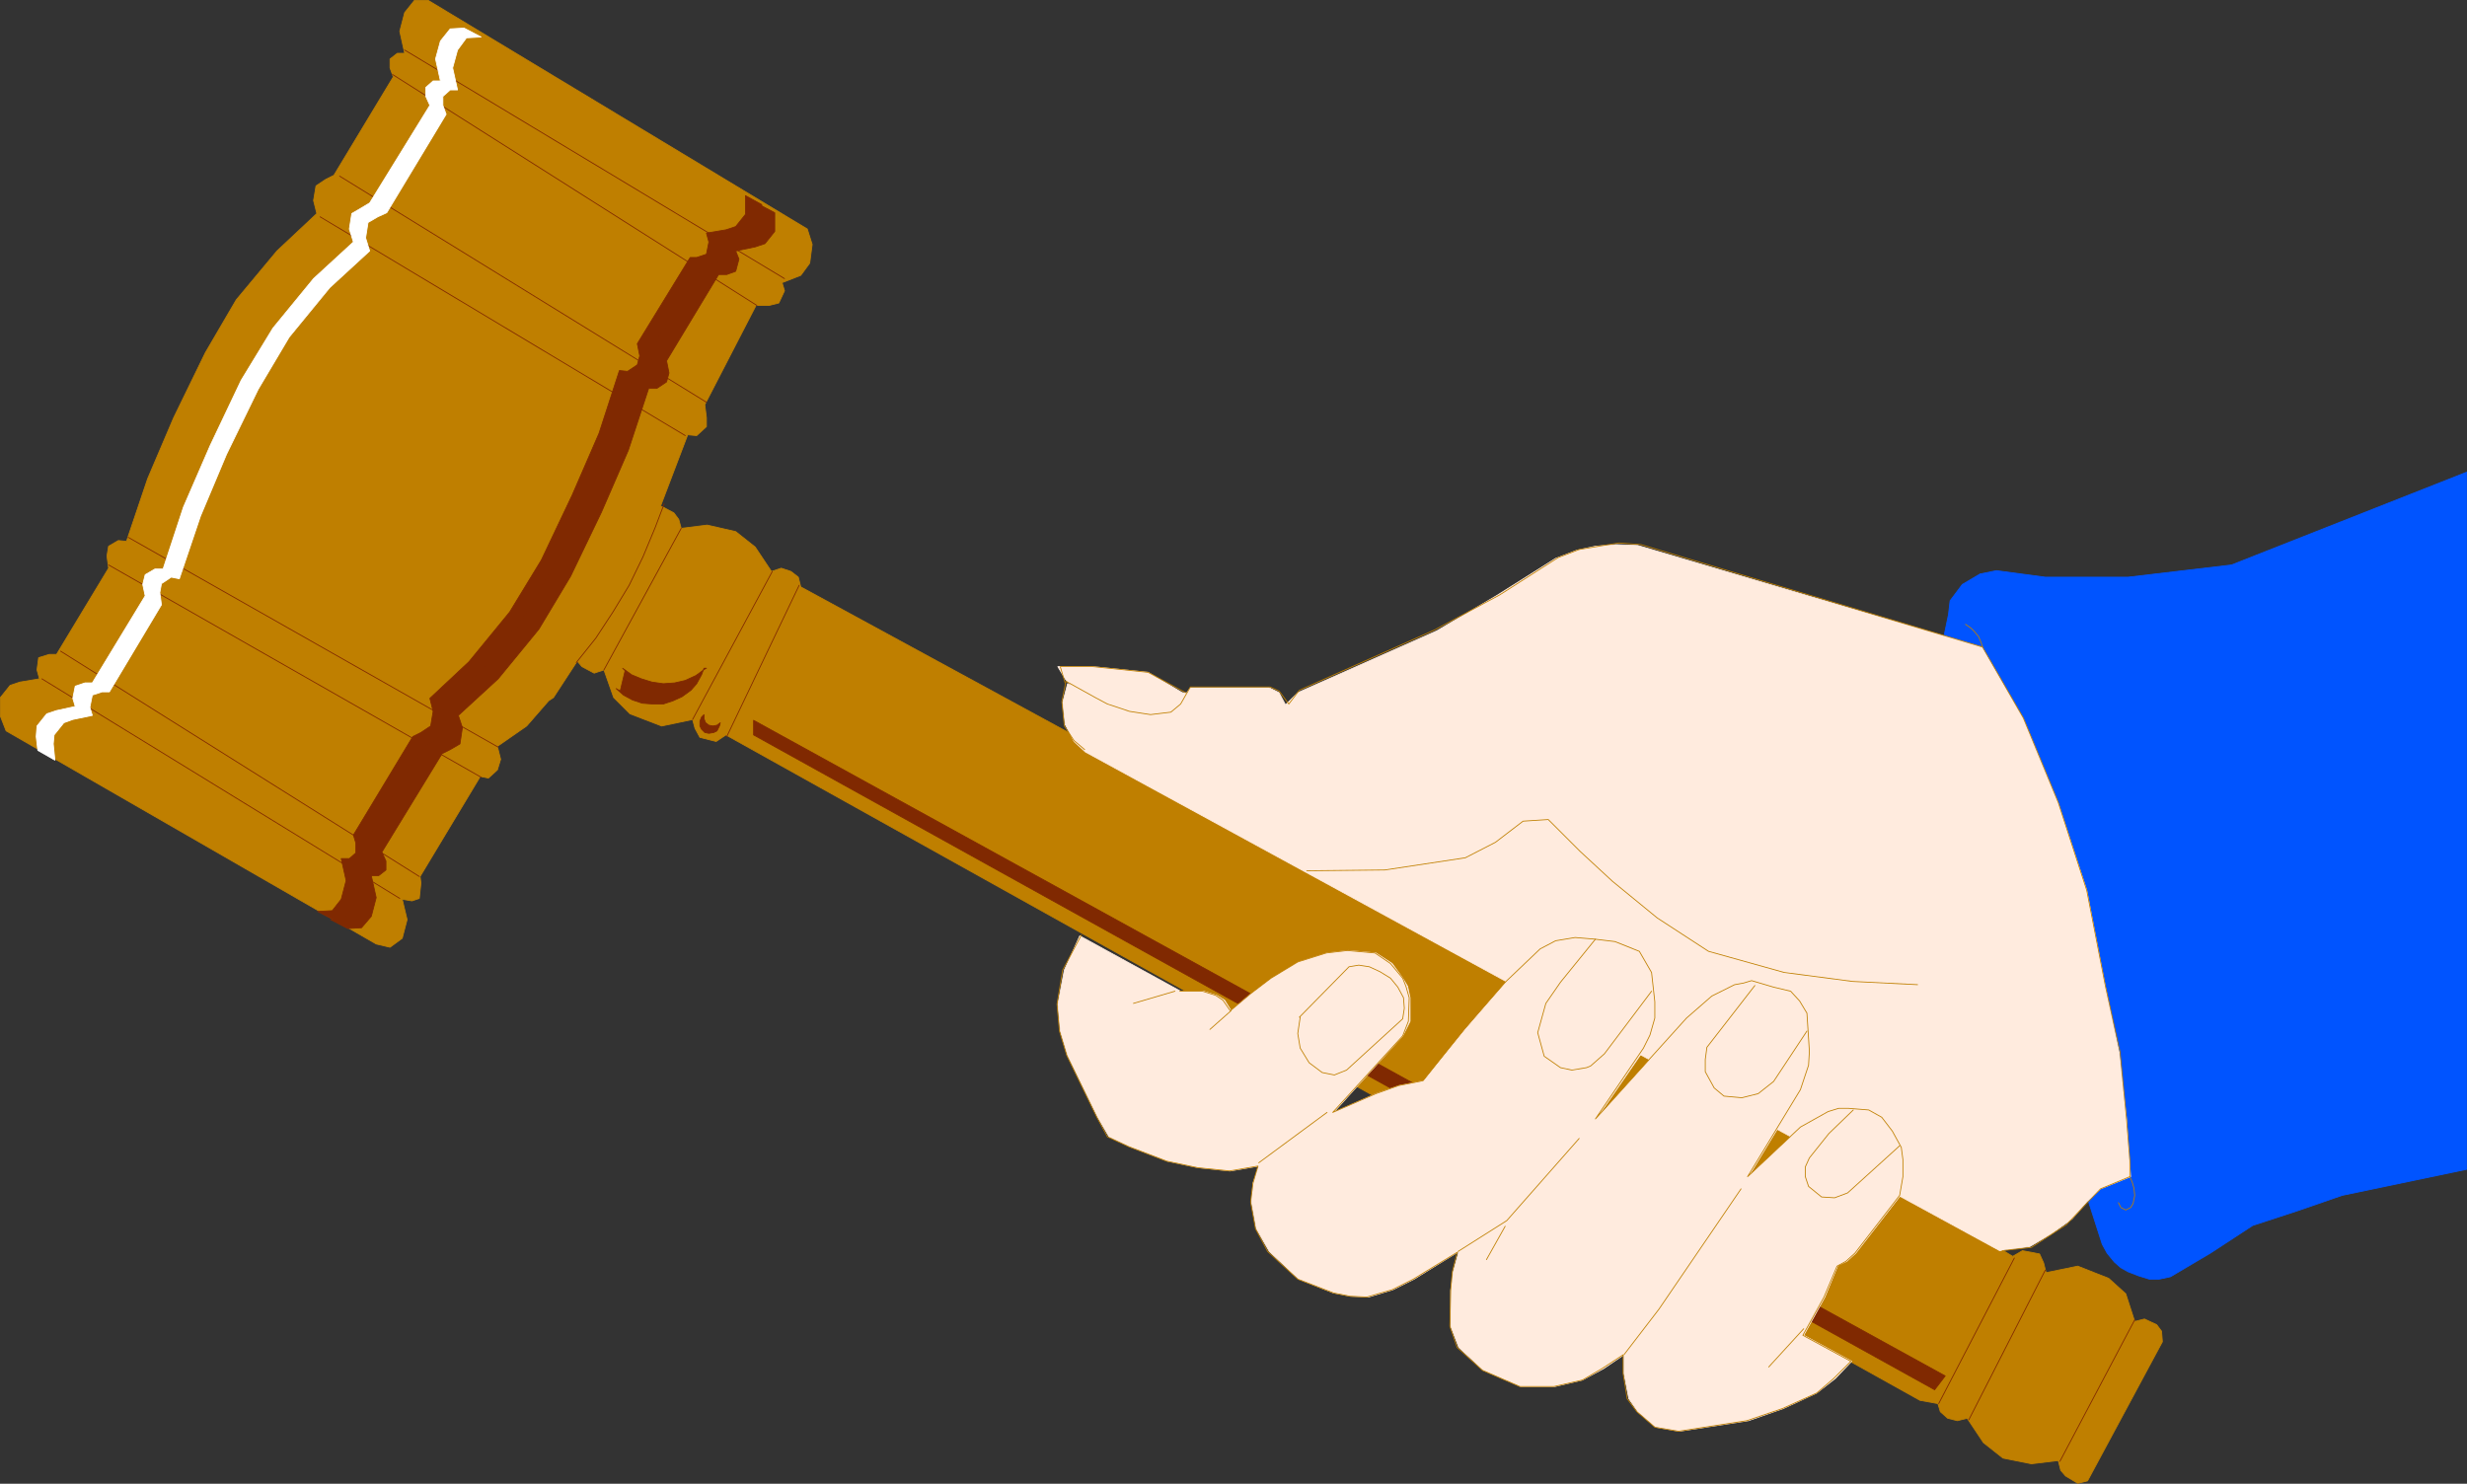 <?xml version="1.0" encoding="UTF-8" standalone="no"?>
<svg
   version="1.0"
   width="129.681mm"
   height="78.001mm"
   id="svg56"
   sodipodi:docname="Gavel 1.wmf"
   xmlns:inkscape="http://www.inkscape.org/namespaces/inkscape"
   xmlns:sodipodi="http://sodipodi.sourceforge.net/DTD/sodipodi-0.dtd"
   xmlns="http://www.w3.org/2000/svg"
   xmlns:svg="http://www.w3.org/2000/svg">
  <rect width="100%" height="100%" fill="#333333" stroke="none"/>
  <sodipodi:namedview
     id="namedview56"
     pagecolor="#ffffff"
     bordercolor="#000000"
     borderopacity="0.25"
     inkscape:showpageshadow="2"
     inkscape:pageopacity="0.0"
     inkscape:pagecheckerboard="0"
     inkscape:deskcolor="#d1d1d1"
     inkscape:document-units="mm" />
  <defs
     id="defs1">
    <pattern
       id="WMFhbasepattern"
       patternUnits="userSpaceOnUse"
       width="6"
       height="6"
       x="0"
       y="0" />
  </defs>
  <path
     style="fill:#bf7f00;fill-opacity:1;fill-rule:evenodd;stroke:none"
     d="m 381.456,278.242 3.555,0.647 0.485,1.616 1.454,1.293 1.939,0.485 1.939,-0.485 3.232,4.849 3.878,3.071 5.656,1.131 5.333,-0.647 0.485,1.94 0.97,1.131 2.424,1.455 1.939,-0.485 14.867,-27.638 -0.162,-2.101 -0.97,-1.293 -2.424,-1.131 -1.939,0.485 -1.778,-5.495 -3.394,-3.071 -6.141,-2.424 -6.302,1.293 -0.485,-1.94 -0.808,-1.778 -3.394,-0.647 -1.939,1.131 -22.301,-13.577 -78.214,-43.155 -140.269,-76.288 -0.485,-1.94 -1.454,-1.131 -1.939,-0.647 -1.939,0.647 -3.232,-4.849 -3.878,-3.071 -5.656,-1.293 -5.171,0.647 -0.485,-1.778 -0.97,-1.293 -2.424,-1.293 -1.939,0.485 -15.029,27.962 0.162,2.263 0.97,1.131 2.424,1.293 1.939,-0.647 1.939,5.495 3.232,3.233 6.302,2.424 6.141,-1.293 0.485,1.778 0.97,1.778 3.232,0.808 1.939,-1.293 z"
     id="path1" />
  <path
     style="fill:none;stroke:#bf7f00;stroke-width:0.162px;stroke-linecap:round;stroke-linejoin:round;stroke-miterlimit:4;stroke-dasharray:none;stroke-opacity:1"
     d="m 381.456,278.242 3.555,0.647 0.485,1.616 1.454,1.293 1.939,0.485 1.939,-0.485 3.232,4.849 3.878,3.071 5.656,1.131 5.333,-0.647 0.485,1.94 0.97,1.131 2.424,1.455 1.939,-0.485 14.867,-27.638 -0.162,-2.101 -0.97,-1.293 -2.424,-1.131 -1.939,0.485 -1.778,-5.495 -3.394,-3.071 -6.141,-2.424 -6.302,1.293 -0.485,-1.94 -0.808,-1.778 -3.394,-0.647 -1.939,1.131 -22.301,-13.577 -78.214,-43.155 -140.269,-76.288 -0.485,-1.94 -1.454,-1.131 -1.939,-0.647 -1.939,0.647 -3.232,-4.849 -3.878,-3.071 -5.656,-1.293 -5.171,0.647 -0.485,-1.778 -0.97,-1.293 -2.424,-1.293 -1.939,0.485 -15.029,27.962 0.162,2.263 0.97,1.131 2.424,1.293 1.939,-0.647 1.939,5.495 3.232,3.233 6.302,2.424 6.141,-1.293 0.485,1.778 0.97,1.778 3.232,0.808 1.939,-1.293 237.229,132.211 v 0"
     id="path2" />
  <path
     style="fill:#bf7f00;fill-opacity:1;fill-rule:evenodd;stroke:none"
     d="m 108.999,139.242 -4.363,5.01 -5.818,4.041 0.646,2.586 -0.646,2.101 -1.778,1.616 -1.616,-0.323 -11.958,19.88 0.162,1.293 -0.323,3.071 -1.454,0.485 -1.939,-0.323 0.97,4.041 -0.97,3.717 -2.424,1.778 -2.747,-0.647 -73.528,-42.346 -1.131,-2.909 v -1.778 -1.94 l 1.939,-2.424 1.939,-0.647 3.878,-0.647 -0.485,-1.778 0.323,-2.424 2.101,-0.647 h 1.454 l 10.342,-17.133 -0.323,-2.424 0.323,-1.94 1.939,-1.131 1.616,0.162 4.202,-12.445 5.171,-12.122 6.302,-12.93 6.141,-10.506 8.08,-9.698 7.918,-7.435 -0.646,-2.586 0.485,-2.909 1.939,-1.293 1.616,-0.808 11.797,-19.557 -0.646,-1.778 v -1.778 l 1.454,-1.131 h 1.454 L 79.426,6.223 80.396,2.505 82.335,0.081 h 2.747 l 75.306,45.417 0.97,3.071 -0.485,3.717 -1.778,2.424 -3.717,1.455 0.485,1.616 -1.131,2.424 -1.939,0.485 h -2.586 l -10.181,19.719 0.323,2.586 v 1.778 l -1.939,1.778 -1.778,-0.162 -6.949,18.264 -10.342,19.557 -9.373,14.385 -0.97,0.647 z"
     id="path3" />
  <path
     style="fill:none;stroke:#bf7f00;stroke-width:0.162px;stroke-linecap:round;stroke-linejoin:round;stroke-miterlimit:4;stroke-dasharray:none;stroke-opacity:1"
     d="m 108.999,139.242 -4.363,5.01 -5.818,4.041 0.646,2.586 -0.646,2.101 -1.778,1.616 -1.616,-0.323 -11.958,19.88 0.162,1.293 -0.323,3.071 -1.454,0.485 -1.939,-0.323 0.97,4.041 -0.97,3.717 -2.424,1.778 -2.747,-0.647 -73.528,-42.346 -1.131,-2.909 v -1.778 -1.94 l 1.939,-2.424 1.939,-0.647 3.878,-0.647 -0.485,-1.778 0.323,-2.424 2.101,-0.647 h 1.454 l 10.342,-17.133 -0.323,-2.424 0.323,-1.94 1.939,-1.131 1.616,0.162 4.202,-12.445 5.171,-12.122 6.302,-12.93 6.141,-10.506 8.08,-9.698 7.918,-7.435 -0.646,-2.586 0.485,-2.909 1.939,-1.293 1.616,-0.808 11.797,-19.557 -0.646,-1.778 v -1.778 l 1.454,-1.131 h 1.454 L 79.426,6.223 80.396,2.505 82.335,0.081 h 2.747 l 75.306,45.417 0.97,3.071 -0.485,3.717 -1.778,2.424 -3.717,1.455 0.485,1.616 -1.131,2.424 -1.939,0.485 h -2.586 l -10.181,19.719 0.323,2.586 v 1.778 l -1.939,1.778 -1.778,-0.162 -6.949,18.264 -10.342,19.557 -9.373,14.385 -0.97,0.647 v 0"
     id="path4" />
  <path
     style="fill:none;stroke:#802901;stroke-width:0.162px;stroke-linecap:round;stroke-linejoin:round;stroke-miterlimit:4;stroke-dasharray:none;stroke-opacity:1"
     d="M 80.396,9.94 155.863,55.357"
     id="path5" />
  <path
     style="fill:none;stroke:#802901;stroke-width:0.162px;stroke-linecap:round;stroke-linejoin:round;stroke-miterlimit:4;stroke-dasharray:none;stroke-opacity:1"
     d="M 150.369,60.691 77.972,14.789"
     id="path6" />
  <path
     style="fill:none;stroke:#802901;stroke-width:0.162px;stroke-linecap:round;stroke-linejoin:round;stroke-miterlimit:4;stroke-dasharray:none;stroke-opacity:1"
     d="M 67.468,34.992 140.349,79.925"
     id="path7" />
  <path
     style="fill:none;stroke:#802901;stroke-width:0.162px;stroke-linecap:round;stroke-linejoin:round;stroke-miterlimit:4;stroke-dasharray:none;stroke-opacity:1"
     d="M 136.148,86.552 63.59,43.074"
     id="path8" />
  <path
     style="fill:none;stroke:#802901;stroke-width:0.162px;stroke-linecap:round;stroke-linejoin:round;stroke-miterlimit:4;stroke-dasharray:none;stroke-opacity:1"
     d="M 25.452,106.755 98.98,148.455"
     id="path9" />
  <path
     style="fill:none;stroke:#802901;stroke-width:0.162px;stroke-linecap:round;stroke-linejoin:round;stroke-miterlimit:4;stroke-dasharray:none;stroke-opacity:1"
     d="M 95.586,154.435 21.574,112.25"
     id="path10" />
  <path
     style="fill:none;stroke:#802901;stroke-width:0.162px;stroke-linecap:round;stroke-linejoin:round;stroke-miterlimit:4;stroke-dasharray:none;stroke-opacity:1"
     d="m 12.039,129.383 71.266,44.771"
     id="path11" />
  <path
     style="fill:none;stroke:#802901;stroke-width:0.162px;stroke-linecap:round;stroke-linejoin:round;stroke-miterlimit:4;stroke-dasharray:none;stroke-opacity:1"
     d="M 79.426,178.518 8.322,134.878"
     id="path12" />
  <path
     style="fill:#ffffff;fill-opacity:1;fill-rule:evenodd;stroke:none"
     d="m 95.586,7.354 -2.909,0.162 -1.778,2.424 -0.97,3.556 0.97,4.364 h -1.454 l -1.454,1.293 v 1.778 l 0.646,1.778 -11.797,19.557 -1.778,0.808 -1.939,1.131 -0.485,3.071 0.808,2.586 -7.918,7.273 -8.08,9.859 -6.141,10.344 -6.302,12.93 -5.171,12.284 -4.202,12.445 -1.616,-0.323 -1.939,1.293 -0.323,1.778 0.323,2.424 -10.342,17.294 h -1.454 l -1.939,0.647 -0.485,2.424 0.485,1.616 -3.878,0.808 -1.778,0.647 -1.939,2.424 -0.162,1.778 0.323,3.233 -3.394,-1.94 -0.323,-2.748 0.162,-2.101 1.939,-2.424 1.939,-0.647 3.717,-0.808 -0.485,-1.616 0.485,-2.424 1.939,-0.647 h 1.454 l 10.504,-17.294 -0.485,-2.263 0.485,-1.94 1.939,-1.131 h 1.616 l 4.04,-12.284 5.333,-12.284 6.141,-12.93 6.302,-10.344 8.08,-9.859 7.918,-7.273 -0.808,-2.586 0.485,-3.071 1.939,-1.131 1.616,-0.97 11.958,-19.395 -0.808,-1.778 v -1.778 l 1.454,-1.293 h 1.454 l -0.97,-4.364 0.97,-3.556 1.939,-2.424 2.747,-0.162 z"
     id="path13" />
  <path
     style="fill:none;stroke:#ffffff;stroke-width:0.162px;stroke-linecap:round;stroke-linejoin:round;stroke-miterlimit:4;stroke-dasharray:none;stroke-opacity:1"
     d="m 95.586,7.354 -2.909,0.162 -1.778,2.424 -0.97,3.556 0.97,4.364 h -1.454 l -1.454,1.293 v 1.778 l 0.646,1.778 -11.797,19.557 -1.778,0.808 -1.939,1.131 -0.485,3.071 0.808,2.586 -7.918,7.273 -8.08,9.859 -6.141,10.344 -6.302,12.93 -5.171,12.284 -4.202,12.445 -1.616,-0.323 -1.939,1.293 -0.323,1.778 0.323,2.424 -10.342,17.294 h -1.454 l -1.939,0.647 -0.485,2.424 0.485,1.616 -3.878,0.808 -1.778,0.647 -1.939,2.424 -0.162,1.778 0.323,3.233 -3.394,-1.94 -0.323,-2.748 0.162,-2.101 1.939,-2.424 1.939,-0.647 3.717,-0.808 -0.485,-1.616 0.485,-2.424 1.939,-0.647 h 1.454 l 10.504,-17.294 -0.485,-2.263 0.485,-1.94 1.939,-1.131 h 1.616 l 4.04,-12.284 5.333,-12.284 6.141,-12.93 6.302,-10.344 8.08,-9.859 7.918,-7.273 -0.808,-2.586 0.485,-3.071 1.939,-1.131 1.616,-0.97 11.958,-19.395 -0.808,-1.778 v -1.778 l 1.454,-1.293 h 1.454 l -0.97,-4.364 0.97,-3.556 1.939,-2.424 2.747,-0.162 3.394,1.778 v 0"
     id="path14" />
  <path
     style="fill:#802901;fill-opacity:1;fill-rule:evenodd;stroke:none"
     d="m 63.105,181.104 2.909,-0.162 1.778,-2.263 0.97,-3.717 -0.97,-4.364 h 1.616 l 1.293,-1.131 v -1.94 l -0.485,-1.616 11.797,-19.557 1.616,-0.808 1.939,-1.293 0.485,-2.909 -0.646,-2.586 7.757,-7.273 8.08,-9.859 6.302,-10.344 6.141,-12.93 5.333,-12.284 4.04,-12.445 1.616,0.162 1.939,-1.293 0.485,-1.778 -0.485,-2.424 10.504,-17.133 h 1.293 l 1.939,-0.647 0.485,-2.424 -0.485,-1.778 3.878,-0.647 1.939,-0.647 1.939,-2.424 v -1.778 -1.94 l 3.232,1.778 v 1.94 1.778 l -1.939,2.424 -1.939,0.647 -3.717,0.647 0.485,1.778 -0.485,2.424 -1.939,0.647 h -1.454 l -10.504,17.133 0.485,2.424 -0.485,1.94 -1.939,1.131 h -1.454 l -4.202,12.284 -5.171,12.284 -6.302,12.93 -6.141,10.344 -8.08,9.859 -7.918,7.273 0.646,2.424 -0.485,3.233 -1.778,1.131 -1.778,0.808 -11.797,19.557 0.646,1.778 v 1.778 l -1.454,1.131 H 71.185 l 0.97,4.364 -0.97,3.717 -1.939,2.263 -2.747,0.162 z"
     id="path15" />
  <path
     style="fill:none;stroke:#802901;stroke-width:0.162px;stroke-linecap:round;stroke-linejoin:round;stroke-miterlimit:4;stroke-dasharray:none;stroke-opacity:1"
     d="m 63.105,181.104 2.909,-0.162 1.778,-2.263 0.97,-3.717 -0.97,-4.364 h 1.616 l 1.293,-1.131 v -1.94 l -0.485,-1.616 11.797,-19.557 1.616,-0.808 1.939,-1.293 0.485,-2.909 -0.646,-2.586 7.757,-7.273 8.08,-9.859 6.302,-10.344 6.141,-12.93 5.333,-12.284 4.04,-12.445 1.616,0.162 1.939,-1.293 0.485,-1.778 -0.485,-2.424 10.504,-17.133 h 1.293 l 1.939,-0.647 0.485,-2.424 -0.485,-1.778 3.878,-0.647 1.939,-0.647 1.939,-2.424 v -1.778 -1.94 l 3.232,1.778 v 1.94 1.778 l -1.939,2.424 -1.939,0.647 -3.717,0.647 0.485,1.778 -0.485,2.424 -1.939,0.647 h -1.454 l -10.504,17.133 0.485,2.424 -0.485,1.94 -1.939,1.131 h -1.454 l -4.202,12.284 -5.171,12.284 -6.302,12.93 -6.141,10.344 -8.08,9.859 -7.918,7.273 0.646,2.424 -0.485,3.233 -1.778,1.131 -1.778,0.808 -11.797,19.557 0.646,1.778 v 1.778 l -1.454,1.131 H 71.185 l 0.97,4.364 -0.97,3.717 -1.939,2.263 -2.747,0.162 -3.394,-1.778 v 0"
     id="path16" />
  <path
     style="fill:none;stroke:#802901;stroke-width:0.162px;stroke-linecap:round;stroke-linejoin:round;stroke-miterlimit:4;stroke-dasharray:none;stroke-opacity:1"
     d="m 119.988,133.1 15.352,-28.123"
     id="path17" />
  <path
     style="fill:none;stroke:#802901;stroke-width:0.162px;stroke-linecap:round;stroke-linejoin:round;stroke-miterlimit:4;stroke-dasharray:none;stroke-opacity:1"
     d="m 137.602,142.96 15.837,-29.416"
     id="path18" />
  <path
     style="fill:none;stroke:#802901;stroke-width:0.162px;stroke-linecap:round;stroke-linejoin:round;stroke-miterlimit:4;stroke-dasharray:none;stroke-opacity:1"
     d="m 158.772,116.291 -14.382,30.063"
     id="path19" />
  <path
     style="fill:none;stroke:#802901;stroke-width:0.162px;stroke-linecap:round;stroke-linejoin:round;stroke-miterlimit:4;stroke-dasharray:none;stroke-opacity:1"
     d="m 424.119,262.241 -14.867,28.123"
     id="path20" />
  <path
     style="fill:none;stroke:#802901;stroke-width:0.162px;stroke-linecap:round;stroke-linejoin:round;stroke-miterlimit:4;stroke-dasharray:none;stroke-opacity:1"
     d="m 406.343,252.381 -15.19,29.739"
     id="path21" />
  <path
     style="fill:none;stroke:#802901;stroke-width:0.162px;stroke-linecap:round;stroke-linejoin:round;stroke-miterlimit:4;stroke-dasharray:none;stroke-opacity:1"
     d="m 385.173,278.888 15.029,-28.931"
     id="path22" />
  <path
     style="fill:#802901;fill-opacity:1;fill-rule:evenodd;stroke:none"
     d="m 65.69,182.72 h 2.747 l 1.939,-2.424 0.97,-3.717 -0.97,-4.364 h 1.454 l 1.454,-1.131 v -1.94 l -0.808,-1.616 11.958,-19.557 1.616,-0.808 1.939,-1.131 0.485,-3.233 -0.646,-2.424 7.918,-7.435 7.918,-9.698 6.302,-10.506 6.302,-12.769 5.171,-12.284 4.04,-12.284 h 1.778 l 1.778,-1.293 0.485,-1.778 -0.485,-2.263 10.504,-17.294 h 1.454 l 1.778,-0.647 0.646,-2.424 -0.646,-1.616 4.04,-0.808 1.778,-0.647 1.939,-2.424 V 42.427 40.488 l 3.394,1.778 v 1.94 1.778 l -1.939,2.424 -1.939,0.647 -3.878,0.808 0.646,1.616 -0.646,2.424 -1.778,0.647 h -1.616 l -10.342,17.133 0.485,2.424 -0.485,1.778 -1.939,1.293 h -1.616 l -4.04,12.284 -5.333,12.284 -6.141,12.769 -6.302,10.506 -8.08,9.859 -7.918,7.273 0.808,2.424 -0.485,3.233 -1.939,1.131 -1.616,0.808 -11.958,19.557 0.808,1.778 v 1.778 l -1.454,1.131 h -1.454 l 0.97,4.364 -0.97,3.717 -1.939,2.263 -2.747,0.162 z"
     id="path23" />
  <path
     style="fill:none;stroke:#802901;stroke-width:0.162px;stroke-linecap:round;stroke-linejoin:round;stroke-miterlimit:4;stroke-dasharray:none;stroke-opacity:1"
     d="m 65.69,182.72 h 2.747 l 1.939,-2.424 0.97,-3.717 -0.97,-4.364 h 1.454 l 1.454,-1.131 v -1.94 l -0.808,-1.616 11.958,-19.557 1.616,-0.808 1.939,-1.131 0.485,-3.233 -0.646,-2.424 7.918,-7.435 7.918,-9.698 6.302,-10.506 6.302,-12.769 5.171,-12.284 4.04,-12.284 h 1.778 l 1.778,-1.293 0.485,-1.778 -0.485,-2.263 10.504,-17.294 h 1.454 l 1.778,-0.647 0.646,-2.424 -0.646,-1.616 4.04,-0.808 1.778,-0.647 1.939,-2.424 V 42.427 40.488 l 3.394,1.778 v 1.94 1.778 l -1.939,2.424 -1.939,0.647 -3.878,0.808 0.646,1.616 -0.646,2.424 -1.778,0.647 h -1.616 l -10.342,17.133 0.485,2.424 -0.485,1.778 -1.939,1.293 h -1.616 l -4.04,12.284 -5.333,12.284 -6.141,12.769 -6.302,10.506 -8.08,9.859 -7.918,7.273 0.808,2.424 -0.485,3.233 -1.939,1.131 -1.616,0.808 -11.958,19.557 0.808,1.778 v 1.778 l -1.454,1.131 h -1.454 l 0.97,4.364 -0.97,3.717 -1.939,2.263 -2.747,0.162 -3.394,-1.778 v 0"
     id="path24" />
  <path
     style="fill:none;stroke:#802901;stroke-width:0.162px;stroke-linecap:round;stroke-linejoin:round;stroke-miterlimit:4;stroke-dasharray:none;stroke-opacity:1"
     d="m 114.493,131.646 3.878,-4.849 3.394,-5.172 3.232,-5.334 2.747,-5.657 2.424,-5.819 1.778,-4.687"
     id="path25" />
  <path
     style="fill:#802901;fill-opacity:1;fill-rule:evenodd;stroke:none"
     d="m 123.22,137.303 0.97,-4.041 -0.485,-0.485 1.778,1.293 1.939,0.808 2.101,0.647 2.262,0.323 2.262,-0.162 2.101,-0.485 2.101,-0.97 1.778,-1.293 0.323,-0.162 h -0.485 l -0.485,1.293 -0.97,1.778 -1.131,1.293 -1.778,1.293 -1.778,0.808 -1.939,0.647 h -2.101 l -2.101,-0.162 -1.939,-0.647 -1.778,-0.97 -1.454,-1.293 0.808,0.485 z"
     id="path26" />
  <path
     style="fill:none;stroke:#802901;stroke-width:0.162px;stroke-linecap:round;stroke-linejoin:round;stroke-miterlimit:4;stroke-dasharray:none;stroke-opacity:1"
     d="m 123.22,137.303 0.97,-4.041 -0.485,-0.485 1.778,1.293 1.939,0.808 2.101,0.647 2.262,0.323 2.262,-0.162 2.101,-0.485 2.101,-0.97 1.778,-1.293 0.323,-0.162 h -0.485 l -0.485,1.293 -0.97,1.778 -1.131,1.293 -1.778,1.293 -1.778,0.808 -1.939,0.647 h -2.101 l -2.101,-0.162 -1.939,-0.647 -1.778,-0.97 -1.454,-1.293 0.808,0.485 v 0"
     id="path27" />
  <path
     style="fill:#802901;fill-opacity:1;fill-rule:evenodd;stroke:none"
     d="m 139.38,142.475 -0.323,0.808 v 0.97 l 0.323,0.647 0.646,0.647 0.808,0.162 0.97,-0.162 0.646,-0.323 0.485,-0.97 0.162,-0.647 -0.646,0.485 -0.808,0.162 -0.808,-0.162 -0.646,-0.485 -0.323,-0.808 v -0.808 z"
     id="path28" />
  <path
     style="fill:none;stroke:#802901;stroke-width:0.162px;stroke-linecap:round;stroke-linejoin:round;stroke-miterlimit:4;stroke-dasharray:none;stroke-opacity:1"
     d="m 139.38,142.475 -0.323,0.808 v 0.97 l 0.323,0.647 0.646,0.647 0.808,0.162 0.97,-0.162 0.646,-0.323 0.485,-0.97 0.162,-0.647 -0.646,0.485 -0.808,0.162 -0.808,-0.162 -0.646,-0.485 -0.323,-0.808 v -0.808 l -0.485,0.485 v 0"
     id="path29" />
  <path
     style="fill:#802901;fill-opacity:1;fill-rule:evenodd;stroke:none"
     d="M 149.722,143.121 386.466,273.393 384.365,276.141 149.722,146.03 Z"
     id="path30" />
  <path
     style="fill:none;stroke:#802901;stroke-width:0.162px;stroke-linecap:round;stroke-linejoin:round;stroke-miterlimit:4;stroke-dasharray:none;stroke-opacity:1"
     d="M 149.722,143.121 386.466,273.393 384.365,276.141 149.722,146.03 v -2.909 0"
     id="path31" />
  <path
     style="fill:#ffebde;fill-opacity:1;fill-rule:evenodd;stroke:none"
     d="m 241.834,138.111 -9.858,4.849 -9.534,0.162 -6.626,-3.233 -4.202,-5.01 -1.454,-2.424 h 6.949 l 10.989,1.131 6.787,4.041 z"
     id="path32" />
  <path
     style="fill:none;stroke:#ffebde;stroke-width:0.162px;stroke-linecap:round;stroke-linejoin:round;stroke-miterlimit:4;stroke-dasharray:none;stroke-opacity:1"
     d="m 241.834,138.111 -9.858,4.849 -9.534,0.162 -6.626,-3.233 -4.202,-5.01 -1.454,-2.424 h 6.949 l 10.989,1.131 6.787,4.041 6.949,0.485 v 0"
     id="path33" />
  <path
     style="fill:#0054ff;fill-opacity:1;fill-rule:evenodd;stroke:none"
     d="m 490.051,93.825 -46.702,18.426 -20.523,2.424 h -16.483 l -9.696,-1.293 -3.232,0.647 -3.555,2.101 -2.424,3.233 -0.323,2.748 -0.808,3.879 28.442,112.17 2.909,9.051 0.97,1.778 1.454,1.778 1.293,1.131 1.454,0.808 2.101,0.808 2.101,0.647 h 1.939 l 2.262,-0.485 7.918,-4.687 8.403,-5.495 8.888,-2.909 8.888,-3.071 24.725,-5.172 V 93.825 Z"
     id="path34" />
  <path
     style="fill:none;stroke:#0054ff;stroke-width:0.162px;stroke-linecap:round;stroke-linejoin:round;stroke-miterlimit:4;stroke-dasharray:none;stroke-opacity:1"
     d="m 490.051,93.825 -46.702,18.426 -20.523,2.424 h -16.483 l -9.696,-1.293 -3.232,0.647 -3.555,2.101 -2.424,3.233 -0.323,2.748 -0.808,3.879 28.442,112.17 2.909,9.051 0.97,1.778 1.454,1.778 1.293,1.131 1.454,0.808 2.101,0.808 2.101,0.647 h 1.939 l 2.262,-0.485 7.918,-4.687 8.403,-5.495 8.888,-2.909 8.888,-3.071 24.725,-5.172 v -138.515 0"
     id="path35" />
  <path
     style="fill:#ffebde;fill-opacity:1;fill-rule:evenodd;stroke:none"
     d="m 422.503,222.48 -1.454,-13.253 -2.747,-13.092 -3.717,-19.234 -5.656,-17.294 -6.949,-16.809 -8.242,-14.223 -68.357,-20.203 -4.363,-0.162 -4.04,0.323 -3.717,0.808 -4.202,1.616 -11.797,7.435 -11.797,6.95 -27.634,12.284 -2.424,2.424 -1.293,-2.424 -1.939,-0.97 h -15.675 l -2.262,3.233 -2.101,1.455 -4.202,0.323 -4.04,-0.323 -4.525,-1.455 -2.262,-1.131 -5.01,-2.909 -0.97,3.717 0.485,4.364 1.778,3.394 2.262,2.101 181.638,99.078 5.979,-0.808 4.363,-2.586 4.04,-2.909 2.909,-3.394 2.747,-2.586 5.979,-2.424 z"
     id="path36" />
  <path
     style="fill:none;stroke:#ffebde;stroke-width:0.162px;stroke-linecap:round;stroke-linejoin:round;stroke-miterlimit:4;stroke-dasharray:none;stroke-opacity:1"
     d="m 422.503,222.48 -1.454,-13.253 -2.747,-13.092 -3.717,-19.234 -5.656,-17.294 -6.949,-16.809 -8.242,-14.223 -68.357,-20.203 -4.363,-0.162 -4.04,0.323 -3.717,0.808 -4.202,1.616 -11.797,7.435 -11.797,6.95 -27.634,12.284 -2.424,2.424 -1.293,-2.424 -1.939,-0.97 h -15.675 l -2.262,3.233 -2.101,1.455 -4.202,0.323 -4.04,-0.323 -4.525,-1.455 -2.262,-1.131 -5.01,-2.909 -0.97,3.717 0.485,4.364 1.778,3.394 2.262,2.101 181.638,99.078 5.979,-0.808 4.363,-2.586 4.04,-2.909 2.909,-3.394 2.747,-2.586 5.979,-2.424 -0.808,-11.314 v 0"
     id="path37" />
  <path
     style="fill:none;stroke:#bf7f00;stroke-width:0.162px;stroke-linecap:round;stroke-linejoin:round;stroke-miterlimit:4;stroke-dasharray:none;stroke-opacity:1"
     d="m 397.778,248.502 5.818,-0.647 6.949,-4.526 6.787,-7.112 5.818,-2.424 v -3.233 l -0.646,-8.081 -1.293,-13.415 -2.909,-13.092 -3.717,-19.072 -5.656,-17.456 -6.949,-16.809 -8.08,-14.062 -67.872,-20.365 -4.363,-0.323 -4.04,0.647 -3.878,0.647 -4.202,1.616 -11.635,7.435 -12.928,6.95 -26.826,11.96 -2.101,2.748 -1.939,-2.586 -1.778,-0.808 h -15.837 l -1.939,3.394 -1.939,1.616 -4.04,0.485 -4.202,-0.647 -4.363,-1.455 -2.424,-1.293 -5.818,-3.233 -0.808,4.041 0.485,4.849 1.939,2.909 2.101,1.778"
     id="path38" />
  <path
     style="fill:none;stroke:#bf7f00;stroke-width:0.162px;stroke-linecap:round;stroke-linejoin:round;stroke-miterlimit:4;stroke-dasharray:none;stroke-opacity:1"
     d="m 259.61,173.022 15.514,-0.162 15.998,-2.424 5.979,-3.071 5.494,-4.202 5.01,-0.323 6.302,6.303 6.464,5.98 8.888,7.273 10.181,6.627 15.029,4.202 13.574,1.778 12.928,0.647"
     id="path39" />
  <path
     style="fill:#ffebde;fill-opacity:1;fill-rule:evenodd;stroke:none"
     d="m 214.524,185.952 -3.07,6.788 -1.293,6.788 0.485,5.334 1.454,4.849 5.979,12.284 2.262,3.879 4.04,1.94 7.595,2.909 6.141,1.293 6.302,0.647 5.656,-0.97 -1.131,3.394 -0.323,3.717 0.97,5.334 2.586,4.526 5.818,5.495 6.949,2.748 3.394,0.647 3.555,0.162 4.848,-1.455 4.202,-2.101 8.888,-5.495 -1.131,4.041 -0.485,3.717 v 7.112 l 1.616,4.202 4.848,4.526 7.434,3.233 h 6.787 l 5.494,-1.293 4.202,-2.263 4.04,-2.748 v 3.717 l 0.97,5.01 1.778,2.586 3.555,3.071 4.686,0.808 13.736,-2.101 6.949,-2.424 6.626,-3.071 3.717,-2.909 3.232,-3.394 -9.534,-5.172 4.202,-7.596 2.586,-6.303 1.778,-0.808 1.778,-1.616 8.888,-11.476 0.646,-3.717 -0.323,-3.233 -1.131,-2.424 -9.373,-7.92 h -1.939 l -2.101,0.647 -5.494,3.071 -10.504,9.859 10.504,-17.294 1.616,-4.849 0.162,-2.748 -0.162,-2.586 -12.928,-10.991 -1.778,0.323 -4.363,2.263 -5.171,4.364 -18.099,20.042 9.696,-14.062 1.131,-2.586 0.97,-3.394 v -3.233 l -0.485,-2.101 -11.312,-10.021 -3.878,-0.647 -3.878,0.647 -3.232,1.616 -6.949,6.627 -8.08,9.374 -8.242,10.183 -4.848,0.97 -4.686,1.616 -8.403,3.717 13.736,-15.193 1.454,-2.909 v -4.687 l -0.485,-2.263 -0.97,-1.616 -2.101,-2.909 -3.232,-2.101 -5.494,-0.485 -4.202,0.485 -5.656,1.778 -5.333,3.233 -4.04,3.071 -4.04,3.394 -1.293,-2.101 -1.616,-0.97 -2.586,-0.808 h -4.525 z"
     id="path40" />
  <path
     style="fill:none;stroke:#ffebde;stroke-width:0.162px;stroke-linecap:round;stroke-linejoin:round;stroke-miterlimit:4;stroke-dasharray:none;stroke-opacity:1"
     d="m 214.524,185.952 -3.07,6.788 -1.293,6.788 0.485,5.334 1.454,4.849 5.979,12.284 2.262,3.879 4.04,1.94 7.595,2.909 6.141,1.293 6.302,0.647 5.656,-0.97 -1.131,3.394 -0.323,3.717 0.97,5.334 2.586,4.526 5.818,5.495 6.949,2.748 3.394,0.647 3.555,0.162 4.848,-1.455 4.202,-2.101 8.888,-5.495 -1.131,4.041 -0.485,3.717 v 7.112 l 1.616,4.202 4.848,4.526 7.434,3.233 h 6.787 l 5.494,-1.293 4.202,-2.263 4.04,-2.748 v 3.717 l 0.97,5.01 1.778,2.586 3.555,3.071 4.686,0.808 13.736,-2.101 6.949,-2.424 6.626,-3.071 3.717,-2.909 3.232,-3.394 -9.534,-5.172 4.202,-7.596 2.586,-6.303 1.778,-0.808 1.778,-1.616 8.888,-11.476 0.646,-3.717 -0.323,-3.233 -1.131,-2.424 -9.373,-7.92 h -1.939 l -2.101,0.647 -5.494,3.071 -10.504,9.859 10.504,-17.294 1.616,-4.849 0.162,-2.748 -0.162,-2.586 -12.928,-10.991 -1.778,0.323 -4.363,2.263 -5.171,4.364 -18.099,20.042 9.696,-14.062 1.131,-2.586 0.97,-3.394 v -3.233 l -0.485,-2.101 -11.312,-10.021 -3.878,-0.647 -3.878,0.647 -3.232,1.616 -6.949,6.627 -8.08,9.374 -8.242,10.183 -4.848,0.97 -4.686,1.616 -8.403,3.717 13.736,-15.193 1.454,-2.909 v -4.687 l -0.485,-2.263 -0.97,-1.616 -2.101,-2.909 -3.232,-2.101 -5.494,-0.485 -4.202,0.485 -5.656,1.778 -5.333,3.233 -4.04,3.071 -4.04,3.394 -1.293,-2.101 -1.616,-0.97 -2.586,-0.808 h -4.525 l -20.038,-10.991 v 0"
     id="path41" />
  <path
     style="fill:none;stroke:#bf7f00;stroke-width:0.162px;stroke-linecap:round;stroke-linejoin:round;stroke-miterlimit:4;stroke-dasharray:none;stroke-opacity:1"
     d="m 225.189,199.368 8.242,-2.424"
     id="path42" />
  <path
     style="fill:none;stroke:#bf7f00;stroke-width:0.162px;stroke-linecap:round;stroke-linejoin:round;stroke-miterlimit:4;stroke-dasharray:none;stroke-opacity:1"
     d="m 240.38,204.54 4.202,-3.717"
     id="path43" />
  <path
     style="fill:none;stroke:#bf7f00;stroke-width:0.162px;stroke-linecap:round;stroke-linejoin:round;stroke-miterlimit:4;stroke-dasharray:none;stroke-opacity:1"
     d="M 250.076,231.047 263.65,221.026"
     id="path44" />
  <path
     style="fill:none;stroke:#bf7f00;stroke-width:0.162px;stroke-linecap:round;stroke-linejoin:round;stroke-miterlimit:4;stroke-dasharray:none;stroke-opacity:1"
     d="m 289.668,248.664 9.696,-6.142 14.382,-16.324"
     id="path45" />
  <path
     style="fill:none;stroke:#bf7f00;stroke-width:0.162px;stroke-linecap:round;stroke-linejoin:round;stroke-miterlimit:4;stroke-dasharray:none;stroke-opacity:1"
     d="m 299.04,243.654 -3.717,6.627"
     id="path46" />
  <path
     style="fill:none;stroke:#bf7f00;stroke-width:0.162px;stroke-linecap:round;stroke-linejoin:round;stroke-miterlimit:4;stroke-dasharray:none;stroke-opacity:1"
     d="m 322.634,269.191 6.949,-9.051 16.322,-23.921"
     id="path47" />
  <path
     style="fill:none;stroke:#bf7f00;stroke-width:0.162px;stroke-linecap:round;stroke-linejoin:round;stroke-miterlimit:4;stroke-dasharray:none;stroke-opacity:1"
     d="m 358.348,264.019 -6.949,7.596"
     id="path48" />
  <path
     style="fill:none;stroke:#bf7f00;stroke-width:0.162px;stroke-linecap:round;stroke-linejoin:round;stroke-miterlimit:4;stroke-dasharray:none;stroke-opacity:1"
     d="m 423.149,233.794 0.485,1.131 0.323,1.131 0.162,1.455 -0.323,1.616 -0.485,0.808 -0.97,0.485 -0.97,-0.485 -0.485,-0.97"
     id="path49" />
  <path
     style="fill:none;stroke:#bf7f00;stroke-width:0.162px;stroke-linecap:round;stroke-linejoin:round;stroke-miterlimit:4;stroke-dasharray:none;stroke-opacity:1"
     d="m 214.847,185.791 -3.717,6.95 -1.131,6.788 0.485,5.334 1.454,4.849 5.979,12.284 2.101,3.879 4.202,1.94 7.595,2.909 6.141,1.293 6.302,0.647 5.656,-0.97 -0.97,3.394 -0.485,3.717 0.97,5.334 2.424,4.526 5.979,5.495 7.11,2.748 3.232,0.647 3.394,0.162 5.01,-1.455 4.202,-2.101 8.726,-5.334 -0.97,3.879 -0.323,3.717 -0.162,7.112 1.454,4.202 5.01,4.526 7.434,3.233 h 6.787 l 5.656,-1.293 3.878,-2.263 4.202,-2.748 v 3.717 l 0.808,5.01 1.939,2.586 3.555,3.071 4.686,0.808 13.574,-2.101 7.11,-2.424 6.787,-3.071 3.394,-2.909 3.394,-3.394 -9.534,-5.172 4.202,-7.596 2.586,-6.142 1.778,-0.97 1.778,-1.616 8.888,-11.476 0.646,-3.717 v -3.394 l -0.323,-2.424 -1.778,-3.233 -2.101,-2.748 -2.586,-1.455 -4.04,-0.323 h -1.939 l -2.101,0.647 -5.494,3.071 -10.504,9.859 10.504,-17.294 1.616,-4.849 0.162,-2.748 -0.162,-2.586 -0.323,-5.01 -1.454,-2.424 -1.778,-1.94 -3.394,-0.808 -4.363,-1.293 -1.616,0.485 -1.778,0.323 -4.525,2.263 -5.01,4.364 -18.099,20.042 9.534,-14.062 1.293,-2.586 0.97,-3.394 v -3.233 l -0.646,-5.819 -2.424,-4.202 -4.848,-1.94 -4.04,-0.485 -3.878,-0.323 -3.878,0.647 -3.07,1.616 -6.949,6.627 -8.242,9.374 -8.08,10.183 -4.848,0.97 -4.525,1.616 -8.565,3.717 13.898,-15.193 1.131,-2.909 0.162,-4.687 -0.646,-2.263 -0.646,-1.616 -2.424,-2.909 -3.07,-2.101 -5.494,-0.485 -4.202,0.485 -5.656,1.778 -5.333,3.233 -4.04,3.071 -4.04,3.394 -1.454,-2.101 -1.454,-0.97 -2.586,-0.808 h -4.525"
     id="path50" />
  <path
     style="fill:none;stroke:#bf7f00;stroke-width:0.162px;stroke-linecap:round;stroke-linejoin:round;stroke-miterlimit:4;stroke-dasharray:none;stroke-opacity:1"
     d="m 211.615,135.686 -0.97,-3.233 h 6.464 l 10.989,1.131 7.434,4.041"
     id="path51" />
  <path
     style="fill:none;stroke:#bf7f00;stroke-width:0.162px;stroke-linecap:round;stroke-linejoin:round;stroke-miterlimit:4;stroke-dasharray:none;stroke-opacity:1"
     d="m 258.156,202.115 9.858,-10.021 1.939,-0.323 2.101,0.323 2.101,0.97 2.101,1.293 1.454,1.778 1.131,2.101 0.162,2.101 -0.323,2.101 -11.15,10.183 -2.424,0.97 -2.424,-0.485 -2.586,-1.94 -1.778,-2.909 -0.485,-2.909 0.485,-3.233 v 0"
     id="path52" />
  <path
     style="fill:none;stroke:#bf7f00;stroke-width:0.162px;stroke-linecap:round;stroke-linejoin:round;stroke-miterlimit:4;stroke-dasharray:none;stroke-opacity:1"
     d="m 316.978,186.599 -6.949,8.566 -2.909,4.202 -1.616,5.819 1.293,4.687 3.232,2.263 2.262,0.485 2.909,-0.485 0.808,-0.323 2.747,-2.424 9.373,-12.445"
     id="path53" />
  <path
     style="fill:none;stroke:#bf7f00;stroke-width:0.162px;stroke-linecap:round;stroke-linejoin:round;stroke-miterlimit:4;stroke-dasharray:none;stroke-opacity:1"
     d="m 348.652,195.812 -9.534,12.284 -0.323,2.424 v 2.424 l 1.778,3.233 1.939,1.616 3.555,0.323 3.232,-0.808 3.07,-2.424 6.626,-10.021"
     id="path54" />
  <path
     style="fill:none;stroke:#bf7f00;stroke-width:0.162px;stroke-linecap:round;stroke-linejoin:round;stroke-miterlimit:4;stroke-dasharray:none;stroke-opacity:1"
     d="m 368.205,220.541 -4.848,4.687 -3.878,4.849 -0.808,1.778 v 1.94 l 0.646,1.94 2.586,2.101 2.586,0.162 2.586,-0.97 10.342,-9.374"
     id="path55" />
  <path
     style="fill:none;stroke:#bf7f00;stroke-width:0.162px;stroke-linecap:round;stroke-linejoin:round;stroke-miterlimit:4;stroke-dasharray:none;stroke-opacity:1"
     d="m 390.506,124.049 1.131,0.808 0.646,0.647 0.808,0.97 0.485,1.131 0.323,0.97"
     id="path56" />
</svg>
